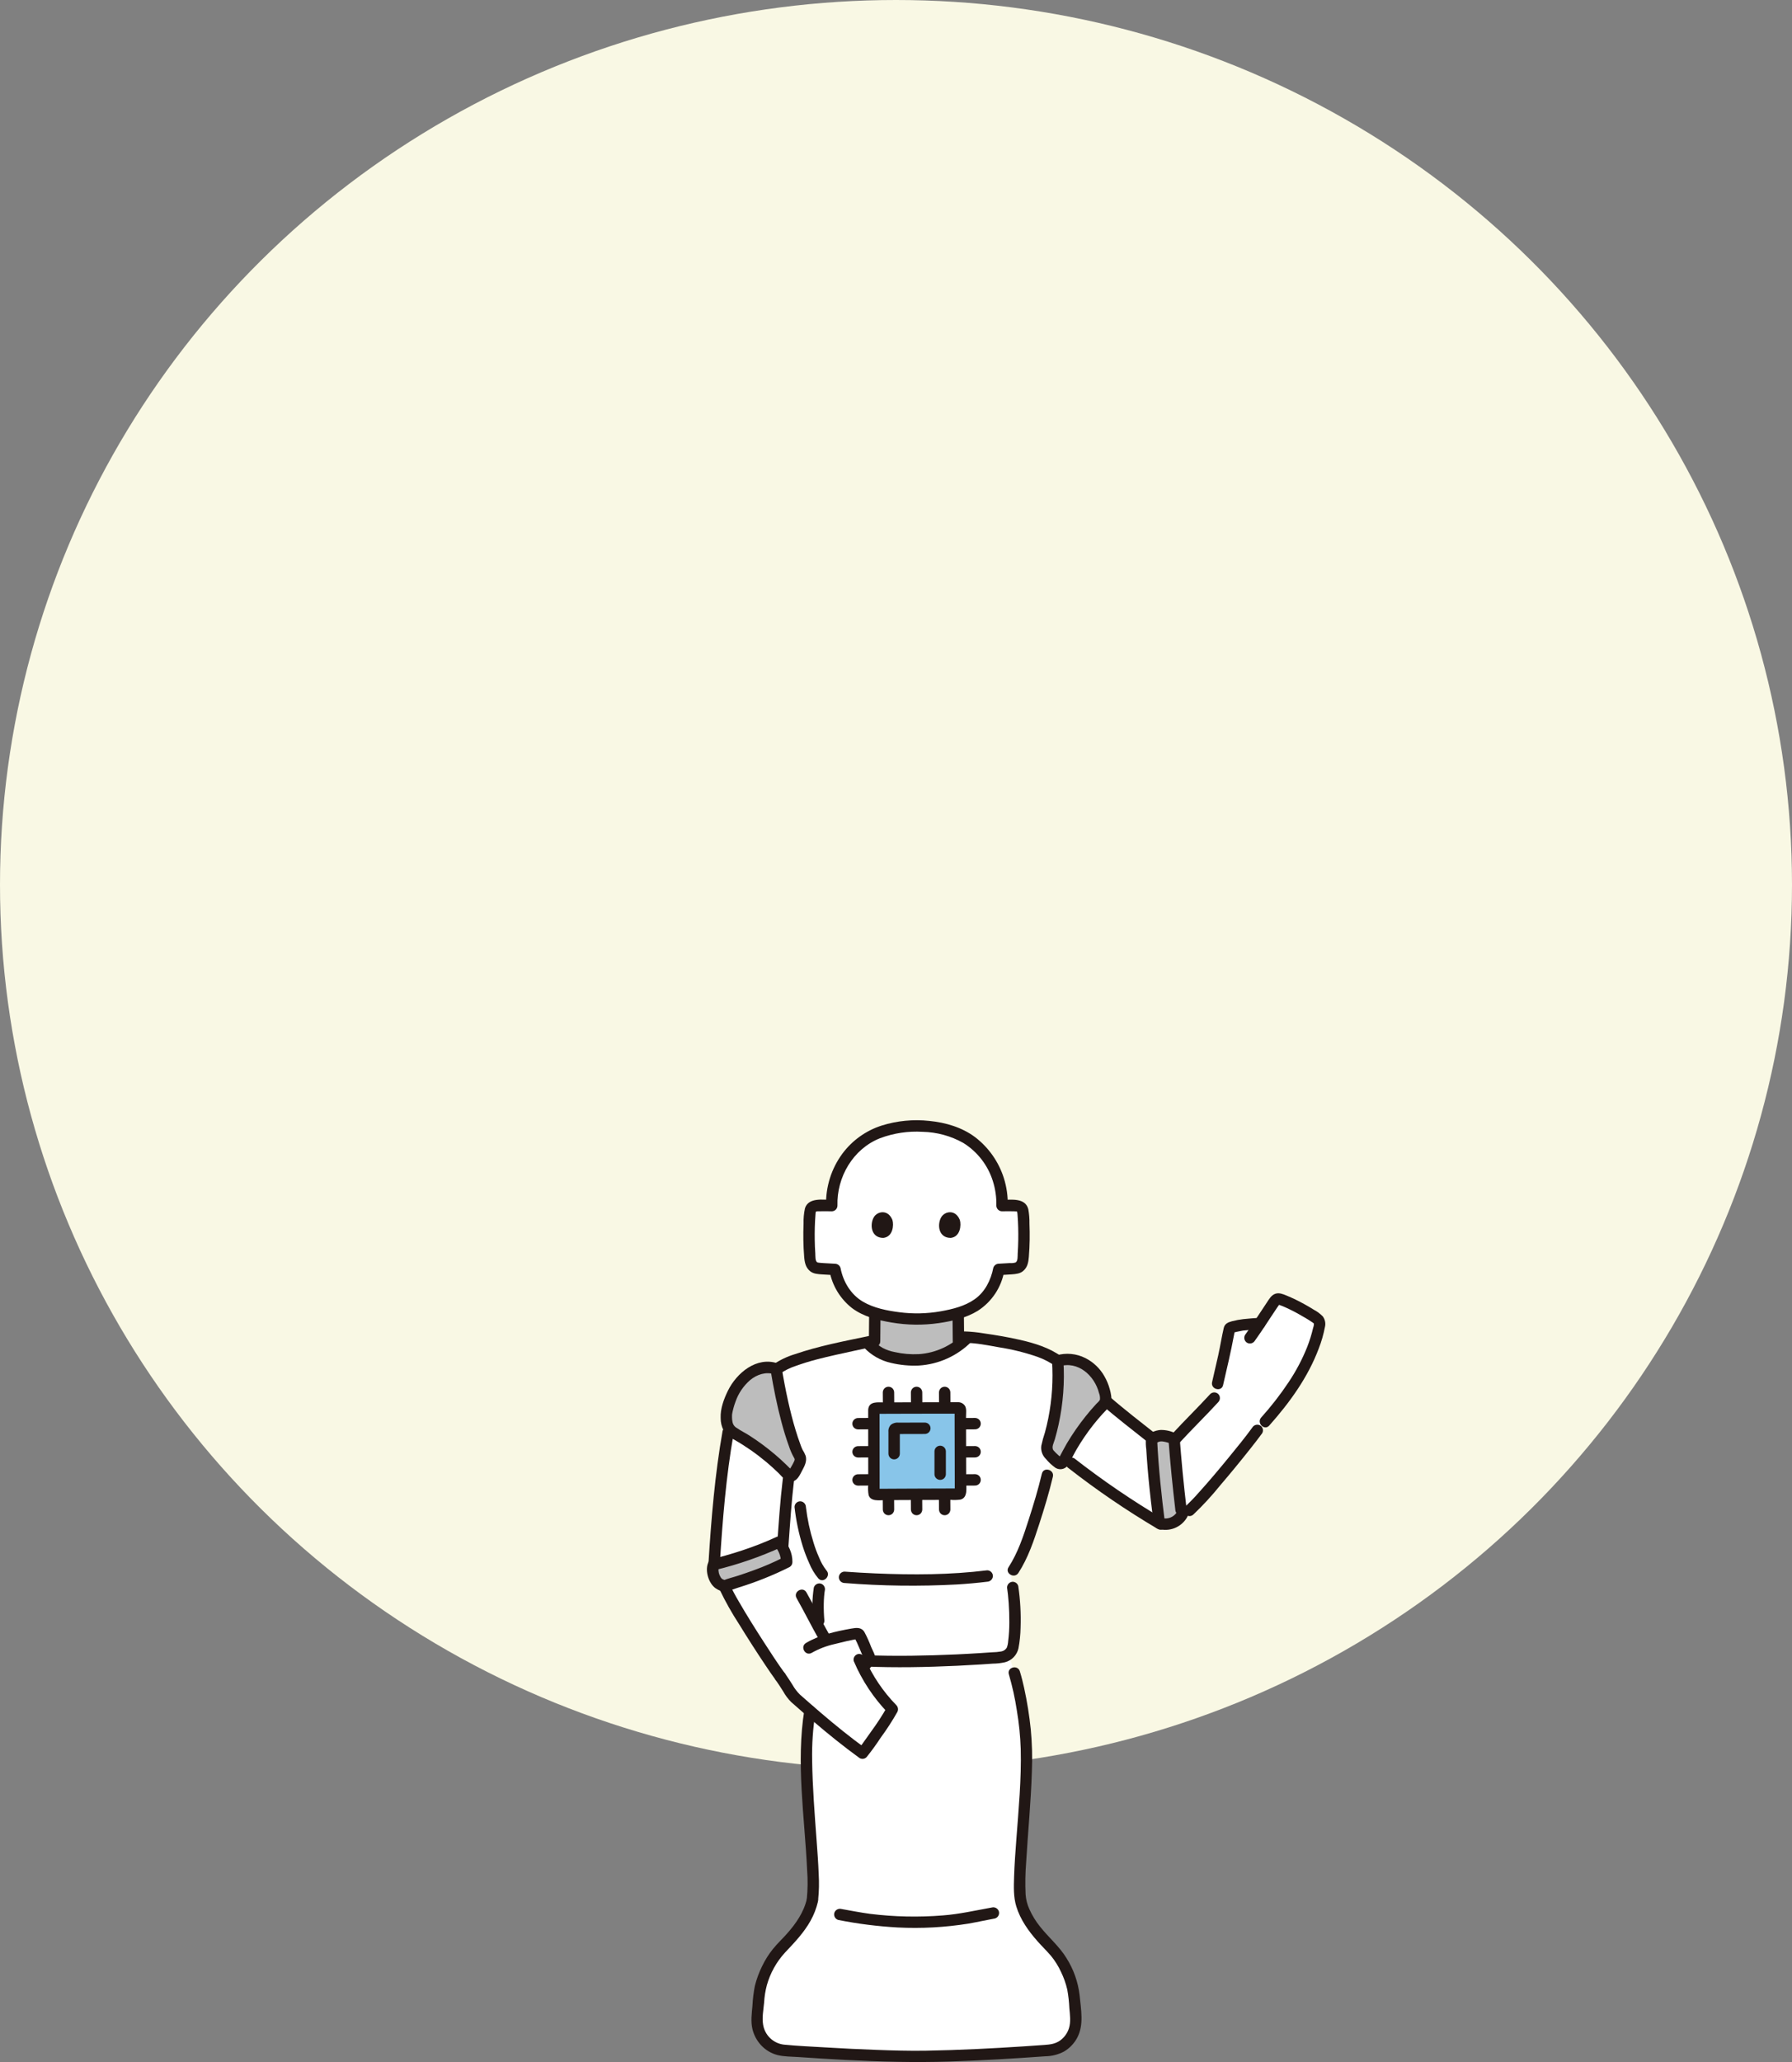 <svg width="300" height="345" viewBox="0 0 300 345" fill="none" xmlns="http://www.w3.org/2000/svg">
<rect x="0" y="0" width="300" height="345" fill="#808080" stroke="none"/>
<ellipse cx="150" cy="148.02" rx="150" ry="148.02" fill="#F9F8E4"/>
<g clip-path="url(#clip0_2072_344)">
<path d="M213.438 235.935C216.809 231.832 219.789 227.051 220.847 221.965C220.942 221.661 220.938 221.333 220.833 221.032C220.704 220.809 220.517 220.624 220.293 220.496C218.491 219.276 216.561 218.255 214.537 217.451C214.434 217.385 214.317 217.341 214.195 217.324C214.072 217.308 213.948 217.317 213.83 217.354C213.712 217.39 213.603 217.451 213.511 217.533C213.42 217.616 213.347 217.717 213.298 217.831C212.378 219.166 211.659 220.294 210.905 221.435C211.193 221.417 208.42 221.593 207.784 221.708C206.996 221.853 205.837 222.08 205.802 222.293C205.346 225.005 204.451 228.774 203.826 231.496C203.826 231.496 203.548 232.704 203.267 233.916C201.415 235.939 198.601 238.715 196.657 240.856C196.498 240.618 195.465 240.371 195.012 240.272C194.638 240.165 194.241 240.168 193.869 240.281C193.709 240.31 193.552 240.358 193.404 240.424C193.249 240.507 193.108 240.614 192.988 240.742C192.09 240.027 191.172 239.331 190.266 238.625C188.497 237.245 186.764 235.818 185.069 234.344C185.114 234.066 185.106 233.781 185.046 233.505C184.771 231.722 183.88 230.091 182.527 228.896C181.794 228.257 180.912 227.812 179.963 227.602C179.013 227.392 178.027 227.423 177.092 227.693C175.717 226.715 173.582 225.802 170.518 225.099C168.641 224.67 163.373 223.719 161.478 223.719L145.796 224.435C143.897 224.832 137.585 226.183 135.739 226.731C132.941 227.563 131.26 228.15 130.004 229.057C128.135 228.342 125.943 229.113 124.367 230.726C122.909 232.322 121.954 234.312 121.62 236.448C121.551 236.838 121.557 238.267 122.007 238.938C120.819 245.342 120.027 253.872 119.546 261.617C119.5 261.685 119.46 261.757 119.427 261.833C119.255 262.355 119.265 262.92 119.454 263.435C119.539 263.785 119.674 264.121 119.855 264.433C120.034 264.747 120.314 264.992 120.649 265.128L121.251 265.349C122.381 268.153 128.696 277.9 130.629 280.539C131.351 281.543 132.13 282.91 132.829 283.85C133.758 284.666 134.672 285.469 135.587 286.262C135.198 288.602 135 290.971 134.996 293.344C135.008 303.227 136.674 314.034 135.967 318.101C135.157 321.489 132.757 323.87 130.51 326.261C128.721 328.163 127.243 331.602 127.066 333.893C126.983 334.963 126.834 336.344 126.753 337.725C126.592 340.48 128.588 342.85 131.209 343.041C137.483 343.494 145.425 344.003 153.428 344.082C161.431 344.002 169.373 343.494 175.647 343.041C178.269 342.851 180.264 340.48 180.103 337.725C180.024 336.344 179.873 334.963 179.79 333.893C179.614 331.602 178.135 328.163 176.347 326.261C174.064 323.832 171.624 321.413 170.852 317.939C170.838 317.873 170.826 317.808 170.817 317.741C170.257 313.427 171.833 302.949 171.843 293.343C171.728 288.791 171.045 284.272 169.812 279.888C169.812 279.888 169.406 278.571 168.848 276.762C169.202 276.492 169.449 276.106 169.547 275.672C170.191 272.531 169.869 267.777 169.539 265.606L169.202 263.39L169.658 262.692C170.458 261.483 171.117 260.187 171.623 258.829C173.074 254.895 174.312 250.887 175.331 246.82L176.066 243.724L176.897 244.533C177.099 244.732 177.353 244.944 177.63 244.885C178.027 244.8 178.16 244.216 178.326 244.01C180.889 246.044 188.377 251.546 194.009 254.821L194.072 254.843C194.789 255.097 195.573 255.084 196.282 254.807C196.99 254.53 197.575 254.006 197.93 253.333L199.095 252.729C201.578 250.515 208.42 242.123 210.396 239.42L211.806 237.839C212.356 237.223 212.902 236.587 213.438 235.935Z" fill="white"/>
<path d="M160.417 221.138C160.412 220.661 160.408 220.184 160.403 219.707C160.201 219.767 159.997 219.821 159.793 219.872C157.738 220.419 155.621 220.695 153.495 220.693C151.37 220.682 149.254 220.406 147.197 219.873C146.948 219.811 146.701 219.743 146.457 219.67L146.398 225.766C147.07 226.292 147.836 226.686 148.655 226.927C152.668 228.006 156.821 227.828 160.456 225.109C160.442 223.785 160.429 222.461 160.417 221.138Z" fill="#BDBDBD"/>
<path d="M167.13 197.356C166.468 195.288 165.302 193.417 163.737 191.912C161.042 189.344 157.246 188.396 153.495 188.396C149.834 188.396 145.945 189.343 143.252 191.913C141.937 193.178 140.902 194.703 140.212 196.392C139.522 198.08 139.192 199.894 139.244 201.718C138.191 201.69 137.492 201.694 136.699 201.729C136.433 201.74 136.175 201.826 135.955 201.976C135.755 202.176 135.633 202.44 135.609 202.722C135.37 205.42 135.375 208.134 135.624 210.831C135.644 211.116 135.743 211.389 135.911 211.62C136.079 211.851 136.308 212.029 136.573 212.136C137.456 212.319 138.106 212.278 139.786 212.398C140.057 213.762 140.601 215.057 141.385 216.205C142.736 218.227 144.868 219.294 147.197 219.871C149.254 220.406 151.37 220.682 153.495 220.695C155.621 220.697 157.738 220.421 159.792 219.874C162.122 219.297 164.31 218.193 165.66 216.171C166.426 215.029 166.951 213.742 167.203 212.391C168.786 212.282 169.425 212.316 170.286 212.138C170.55 212.031 170.78 211.853 170.947 211.622C171.115 211.391 171.215 211.118 171.234 210.833C171.483 208.136 171.488 205.422 171.249 202.724C171.226 202.442 171.103 202.178 170.903 201.978C170.683 201.828 170.426 201.742 170.16 201.731C169.401 201.697 168.73 201.691 167.748 201.717C167.796 200.238 167.586 198.763 167.13 197.356Z" fill="white"/>
<path d="M146.297 235.891C146.297 240.192 146.308 245.66 146.308 249.763C146.308 249.801 146.316 249.839 146.33 249.874C146.345 249.909 146.367 249.941 146.394 249.968C146.421 249.995 146.453 250.016 146.488 250.03C146.524 250.045 146.561 250.052 146.6 250.051C150.076 250.022 156.448 250.005 160.507 249.99C160.584 249.99 160.657 249.959 160.711 249.905C160.765 249.851 160.795 249.778 160.795 249.701C160.795 245.623 160.769 240.173 160.769 235.855C160.769 235.817 160.762 235.779 160.747 235.744C160.733 235.709 160.712 235.677 160.685 235.65C160.658 235.624 160.626 235.602 160.591 235.588C160.556 235.574 160.518 235.566 160.48 235.566C158.72 235.566 149.925 235.579 146.584 235.602C146.507 235.602 146.434 235.633 146.381 235.687C146.327 235.741 146.297 235.814 146.297 235.891Z" fill="#88C5E9"/>
<path d="M154.828 238.013C153.371 238.016 151.915 238.02 150.459 238.025C150 237.969 149.536 238.091 149.163 238.366C149.006 238.523 148.886 238.713 148.812 238.922C148.738 239.132 148.711 239.355 148.735 239.576C148.735 240.154 148.735 240.732 148.735 241.31C148.735 241.946 148.735 242.582 148.735 243.219C148.735 243.472 148.835 243.715 149.014 243.894C149.193 244.073 149.436 244.173 149.688 244.173C149.941 244.173 150.184 244.073 150.363 243.894C150.542 243.715 150.642 243.472 150.642 243.219C150.642 242.559 150.642 241.898 150.642 241.237C150.642 240.866 150.642 240.495 150.642 240.125C150.664 239.858 150.664 239.589 150.642 239.323C150.642 239.485 150.577 239.641 150.462 239.756C150.347 239.871 150.191 239.935 150.028 239.935H150.144H150.393L150.877 239.933C151.301 239.932 151.726 239.93 152.153 239.929C153.045 239.926 153.936 239.924 154.828 239.923C155.081 239.923 155.323 239.823 155.502 239.644C155.681 239.465 155.781 239.222 155.781 238.969C155.781 238.716 155.681 238.474 155.502 238.295C155.323 238.116 155.081 238.016 154.828 238.016V238.013Z" fill="#211715"/>
<path d="M158.349 246.651C158.349 245.379 158.349 244.108 158.349 242.838C158.349 242.713 158.324 242.589 158.276 242.473C158.228 242.358 158.158 242.253 158.069 242.164C157.981 242.076 157.876 242.005 157.76 241.957C157.644 241.909 157.52 241.885 157.395 241.885C157.27 241.885 157.146 241.909 157.03 241.957C156.914 242.005 156.809 242.076 156.721 242.164C156.632 242.253 156.562 242.358 156.514 242.473C156.466 242.589 156.441 242.713 156.441 242.838C156.443 244.11 156.443 245.381 156.441 246.651C156.441 246.904 156.542 247.146 156.721 247.325C156.9 247.504 157.142 247.604 157.395 247.604C157.648 247.604 157.891 247.504 158.069 247.325C158.248 247.146 158.349 246.904 158.349 246.651Z" fill="#211715"/>
<path d="M145.343 235.891C145.343 238.315 145.345 240.739 145.349 243.162C145.349 244.361 145.35 245.561 145.353 246.76V248.382C145.295 248.964 145.314 249.551 145.411 250.128C145.742 251.274 147.231 250.998 148.14 250.993C149.151 250.986 150.161 250.981 151.172 250.976C153.363 250.967 155.554 250.958 157.745 250.952L159.182 250.947C159.708 250.987 160.236 250.974 160.759 250.907C162.085 250.619 161.747 248.857 161.745 247.852C161.742 245.405 161.736 242.959 161.728 240.513C161.725 239.331 161.723 238.15 161.722 236.968C161.722 236.429 161.836 235.748 161.569 235.259C161.439 235.043 161.252 234.868 161.028 234.753C160.803 234.639 160.551 234.59 160.301 234.611C159.064 234.588 157.824 234.614 156.586 234.616C154.595 234.62 152.605 234.624 150.614 234.629C149.71 234.632 148.806 234.636 147.903 234.639C146.989 234.644 145.615 234.438 145.376 235.636C145.315 235.879 145.35 236.137 145.474 236.356C145.598 236.575 145.801 236.737 146.042 236.81C146.285 236.875 146.545 236.842 146.764 236.717C146.984 236.592 147.145 236.387 147.215 236.144L147.202 236.168L146.86 236.511C146.735 236.596 146.582 236.544 146.816 236.554C146.899 236.558 146.983 236.554 147.066 236.554L147.706 236.551C148.162 236.549 148.618 236.547 149.073 236.545C150.133 236.541 151.194 236.538 152.256 236.536C154.305 236.531 156.355 236.527 158.405 236.524H159.632H160.086C160.157 236.524 160.23 236.528 160.3 236.524C160.506 236.51 160.405 236.614 160.201 236.478L159.859 236.136C159.819 235.988 159.804 235.974 159.813 236.094V236.65C159.813 236.949 159.813 237.248 159.813 237.546C159.813 238.135 159.814 238.724 159.816 239.313C159.819 240.499 159.822 241.685 159.825 242.871C159.828 244.043 159.831 245.214 159.834 246.386C159.834 246.929 159.835 247.473 159.837 248.015C159.837 248.302 159.837 248.588 159.837 248.874C159.837 249.002 159.837 249.128 159.837 249.256C159.837 249.399 159.73 249.653 159.883 249.426L160.225 249.083C160.42 249.041 160.427 249.027 160.249 249.039H160.119H159.724L158.9 249.042L157.144 249.048L153.33 249.061C152.119 249.066 150.909 249.071 149.699 249.078C149.157 249.08 148.614 249.083 148.072 249.087L147.331 249.092L146.982 249.095H146.813C146.646 249.086 146.665 249.102 146.87 249.143L147.212 249.485C147.25 249.639 147.265 249.656 147.257 249.537V249.005C147.257 248.718 147.257 248.431 147.257 248.144C147.257 247.571 147.257 246.998 147.257 246.426C147.257 245.251 147.255 244.075 147.253 242.9C147.25 240.563 147.248 238.226 147.247 235.889C147.25 234.664 145.343 234.661 145.343 235.891Z" fill="#211715"/>
<path d="M147.789 232.972C147.789 233.529 147.8 234.083 147.8 234.638C147.803 234.89 147.902 235.132 148.078 235.313C148.257 235.492 148.5 235.592 148.753 235.592C149.006 235.592 149.248 235.492 149.427 235.313C149.602 235.132 149.702 234.89 149.705 234.638C149.705 234.081 149.694 233.527 149.694 232.972C149.692 232.72 149.592 232.478 149.416 232.297C149.237 232.118 148.994 232.018 148.742 232.018C148.489 232.018 148.246 232.118 148.067 232.297C147.892 232.478 147.792 232.72 147.789 232.972Z" fill="#211715"/>
<path d="M152.492 232.972C152.492 233.529 152.503 234.083 152.503 234.638C152.506 234.89 152.605 235.132 152.781 235.313C152.96 235.492 153.203 235.592 153.456 235.592C153.709 235.592 153.951 235.492 154.13 235.313C154.305 235.132 154.405 234.89 154.408 234.638C154.408 234.081 154.397 233.527 154.397 232.972C154.395 232.72 154.295 232.478 154.119 232.297C153.94 232.118 153.698 232.018 153.445 232.018C153.192 232.018 152.949 232.118 152.77 232.297C152.595 232.478 152.496 232.72 152.492 232.972Z" fill="#211715"/>
<path d="M157.195 232.973C157.195 233.529 157.206 234.083 157.206 234.638C157.209 234.89 157.309 235.132 157.485 235.313C157.573 235.402 157.678 235.472 157.794 235.52C157.91 235.568 158.034 235.593 158.159 235.593C158.284 235.593 158.408 235.568 158.524 235.52C158.64 235.472 158.745 235.402 158.834 235.313C159.009 235.132 159.108 234.89 159.112 234.638C159.112 234.082 159.101 233.528 159.101 232.973C159.098 232.72 158.998 232.478 158.822 232.297C158.734 232.208 158.629 232.138 158.513 232.09C158.397 232.042 158.273 232.018 158.148 232.018C158.023 232.018 157.899 232.042 157.783 232.09C157.667 232.138 157.562 232.208 157.473 232.297C157.298 232.478 157.198 232.72 157.195 232.973Z" fill="#211715"/>
<path d="M147.781 250.898C147.781 251.454 147.792 252.008 147.792 252.563C147.795 252.816 147.895 253.058 148.071 253.239C148.249 253.418 148.492 253.518 148.745 253.518C148.998 253.518 149.24 253.418 149.419 253.239C149.594 253.057 149.694 252.816 149.697 252.563C149.697 252.007 149.687 251.453 149.686 250.898C149.684 250.646 149.584 250.404 149.408 250.223C149.229 250.044 148.987 249.943 148.734 249.943C148.481 249.943 148.238 250.044 148.059 250.223C147.884 250.404 147.785 250.646 147.781 250.898Z" fill="#211715"/>
<path d="M152.484 250.898C152.484 251.454 152.495 252.008 152.496 252.563C152.498 252.816 152.598 253.058 152.774 253.239C152.952 253.418 153.195 253.518 153.448 253.518C153.701 253.518 153.943 253.418 154.122 253.239C154.298 253.057 154.397 252.816 154.4 252.563C154.4 252.007 154.389 251.453 154.389 250.898C154.387 250.646 154.287 250.404 154.111 250.223C153.932 250.044 153.69 249.943 153.437 249.943C153.184 249.943 152.941 250.044 152.763 250.223C152.587 250.404 152.488 250.646 152.484 250.898Z" fill="#211715"/>
<path d="M157.188 250.898C157.188 251.454 157.198 252.008 157.199 252.563C157.201 252.816 157.301 253.058 157.477 253.239C157.656 253.418 157.898 253.518 158.151 253.518C158.404 253.518 158.647 253.418 158.825 253.239C159.001 253.057 159.1 252.816 159.104 252.563C159.104 252.007 159.092 251.453 159.092 250.898C159.09 250.646 158.99 250.404 158.814 250.223C158.635 250.044 158.393 249.943 158.14 249.943C157.887 249.943 157.644 250.044 157.466 250.223C157.29 250.404 157.191 250.646 157.188 250.898Z" fill="#211715"/>
<path d="M163.238 237.242C162.681 237.242 162.127 237.253 161.572 237.253C161.319 237.256 161.078 237.355 160.896 237.531C160.718 237.71 160.617 237.953 160.617 238.206C160.617 238.459 160.718 238.701 160.896 238.88C161.078 239.055 161.32 239.155 161.572 239.158C162.128 239.158 162.682 239.147 163.238 239.147C163.49 239.144 163.732 239.045 163.913 238.869C164.092 238.69 164.192 238.448 164.192 238.195C164.192 237.942 164.092 237.699 163.913 237.52C163.732 237.345 163.49 237.246 163.238 237.242Z" fill="#211715"/>
<path d="M163.238 241.947C162.681 241.947 162.127 241.958 161.572 241.958C161.319 241.961 161.078 242.061 160.896 242.237C160.718 242.415 160.617 242.658 160.617 242.911C160.617 243.164 160.718 243.406 160.896 243.585C161.078 243.76 161.32 243.86 161.572 243.863C162.128 243.863 162.682 243.852 163.238 243.852C163.49 243.849 163.732 243.75 163.913 243.574C164.092 243.395 164.192 243.153 164.192 242.9C164.192 242.647 164.092 242.404 163.913 242.225C163.732 242.05 163.49 241.95 163.238 241.947Z" fill="#211715"/>
<path d="M163.238 246.65C162.681 246.65 162.127 246.662 161.572 246.662C161.32 246.664 161.078 246.764 160.896 246.94C160.718 247.119 160.617 247.361 160.617 247.614C160.617 247.867 160.718 248.109 160.896 248.288C161.078 248.464 161.32 248.563 161.572 248.566C162.128 248.566 162.682 248.556 163.238 248.555C163.49 248.553 163.732 248.453 163.913 248.277C164.092 248.098 164.192 247.856 164.192 247.603C164.192 247.35 164.092 247.107 163.913 246.929C163.732 246.753 163.49 246.654 163.238 246.65Z" fill="#211715"/>
<path d="M145.315 237.242C144.759 237.242 144.205 237.253 143.65 237.253C143.398 237.256 143.156 237.355 142.975 237.531C142.796 237.71 142.695 237.953 142.695 238.206C142.695 238.459 142.796 238.701 142.975 238.88C143.156 239.055 143.398 239.155 143.65 239.158C144.206 239.158 144.76 239.147 145.315 239.147C145.568 239.145 145.81 239.045 145.991 238.869C146.17 238.69 146.27 238.448 146.27 238.195C146.27 237.942 146.17 237.699 145.991 237.52C145.809 237.345 145.568 237.245 145.315 237.242Z" fill="#211715"/>
<path d="M145.315 241.947C144.759 241.947 144.205 241.958 143.65 241.958C143.398 241.961 143.156 242.061 142.975 242.237C142.796 242.415 142.695 242.658 142.695 242.911C142.695 243.164 142.796 243.406 142.975 243.585C143.156 243.76 143.398 243.86 143.65 243.863C144.206 243.863 144.76 243.852 145.315 243.852C145.568 243.849 145.81 243.75 145.991 243.574C146.17 243.395 146.27 243.153 146.27 242.9C146.27 242.647 146.17 242.404 145.991 242.225C145.81 242.05 145.568 241.95 145.315 241.947Z" fill="#211715"/>
<path d="M145.315 246.65C144.759 246.65 144.205 246.662 143.65 246.662C143.398 246.664 143.156 246.764 142.975 246.94C142.796 247.119 142.695 247.361 142.695 247.614C142.695 247.867 142.796 248.109 142.975 248.288C143.156 248.464 143.398 248.563 143.65 248.566C144.206 248.566 144.76 248.556 145.315 248.555C145.568 248.553 145.81 248.453 145.991 248.277C146.17 248.098 146.27 247.856 146.27 247.603C146.27 247.35 146.17 247.107 145.991 246.929C145.809 246.753 145.568 246.654 145.315 246.65Z" fill="#211715"/>
<path d="M159.461 220.006L159.503 224.411C159.503 224.664 159.604 224.906 159.782 225.085C159.961 225.264 160.204 225.364 160.457 225.364C160.71 225.364 160.952 225.264 161.131 225.085C161.31 224.906 161.41 224.664 161.41 224.411L161.368 220.006C161.368 219.753 161.268 219.511 161.089 219.332C160.91 219.153 160.668 219.053 160.415 219.053C160.162 219.053 159.919 219.153 159.74 219.332C159.561 219.511 159.461 219.753 159.461 220.006Z" fill="#211715"/>
<path d="M145.503 220.006L145.461 224.411C145.461 224.536 145.486 224.66 145.534 224.776C145.581 224.891 145.652 224.996 145.74 225.085C145.829 225.174 145.934 225.244 146.05 225.292C146.165 225.34 146.289 225.364 146.415 225.364C146.54 225.364 146.664 225.34 146.78 225.292C146.895 225.244 147 225.174 147.089 225.085C147.177 224.996 147.248 224.891 147.296 224.776C147.344 224.66 147.368 224.536 147.368 224.411L147.41 220.006C147.41 219.753 147.31 219.511 147.131 219.332C146.952 219.153 146.71 219.053 146.457 219.053C146.204 219.053 145.961 219.153 145.782 219.332C145.604 219.511 145.503 219.753 145.503 220.006Z" fill="#211715"/>
<path d="M120.97 239.405C119.686 246.681 119.075 254.078 118.612 261.444C118.535 262.67 120.442 262.665 120.519 261.444C120.971 254.248 121.554 247.02 122.807 239.912C122.867 239.668 122.831 239.411 122.707 239.193C122.584 238.975 122.381 238.812 122.141 238.739C121.897 238.675 121.638 238.708 121.419 238.833C121.2 238.957 121.039 239.163 120.97 239.405Z" fill="#211715"/>
<path d="M131.041 247.518C130.599 251.208 130.357 254.915 130.094 258.62C130.096 258.873 130.197 259.114 130.375 259.292C130.554 259.471 130.795 259.572 131.047 259.574C131.299 259.569 131.539 259.467 131.717 259.29C131.894 259.112 131.996 258.872 132.001 258.62C132.264 254.915 132.506 251.208 132.948 247.518C132.947 247.266 132.846 247.024 132.667 246.845C132.489 246.667 132.247 246.566 131.995 246.564C131.744 246.57 131.504 246.673 131.327 246.85C131.149 247.028 131.047 247.267 131.041 247.518Z" fill="#211715"/>
<path d="M133.012 252.139C133.26 254.372 133.721 256.576 134.39 258.72C134.688 259.673 135.045 260.606 135.46 261.514C135.834 262.451 136.353 263.323 137 264.097C137.834 264.999 139.182 263.648 138.348 262.748C137.83 262.08 137.412 261.341 137.107 260.553C136.746 259.746 136.437 258.915 136.184 258.068C135.579 256.136 135.155 254.152 134.919 252.141C134.912 251.89 134.809 251.652 134.632 251.475C134.454 251.297 134.216 251.195 133.965 251.188C133.713 251.189 133.471 251.29 133.293 251.469C133.114 251.647 133.013 251.889 133.012 252.141V252.139Z" fill="#211715"/>
<path d="M174.419 246.566C173.802 249.181 173.016 251.761 172.194 254.317C171.311 257.055 170.417 259.779 168.844 262.21C168.175 263.244 169.826 264.201 170.491 263.173C172.12 260.653 173.067 257.809 173.988 254.969C174.831 252.366 175.633 249.737 176.262 247.073C176.543 245.881 174.705 245.37 174.423 246.566H174.419Z" fill="#211715"/>
<path d="M168.624 265.858C168.669 266.157 168.698 266.395 168.743 266.807C168.793 267.279 168.833 267.752 168.866 268.226C168.94 269.291 168.978 270.359 168.97 271.427C168.974 272.483 168.91 273.538 168.778 274.586C168.758 274.956 168.682 275.32 168.554 275.668C168.454 275.836 168.319 275.981 168.157 276.093C167.996 276.204 167.812 276.279 167.619 276.312C167.09 276.4 166.554 276.448 166.018 276.455C165.362 276.502 164.707 276.546 164.051 276.588C162.722 276.673 161.393 276.745 160.062 276.806C157.556 276.921 155.048 276.993 152.539 277.024C149.956 277.052 147.373 277.032 144.795 276.922C143.567 276.869 143.57 278.777 144.795 278.829C149.94 279.05 155.102 278.945 160.244 278.705C161.574 278.643 162.903 278.569 164.231 278.484C164.886 278.442 165.541 278.397 166.195 278.349C166.892 278.344 167.587 278.265 168.267 278.113C168.815 277.966 169.312 277.673 169.706 277.264C170.099 276.856 170.373 276.348 170.499 275.795C170.713 274.659 170.832 273.508 170.856 272.353C170.939 270.012 170.808 267.668 170.463 265.351C170.395 265.108 170.233 264.902 170.014 264.778C169.794 264.653 169.534 264.62 169.29 264.685C169.05 264.758 168.847 264.92 168.723 265.139C168.599 265.357 168.563 265.615 168.624 265.858Z" fill="#211715"/>
<path d="M138.012 271.169C137.926 270.216 137.891 269.259 137.907 268.302C137.916 267.89 137.935 267.479 137.969 267.07C137.984 266.888 138.002 266.707 138.023 266.526C138.029 266.477 138.035 266.427 138.041 266.377C138.023 266.51 138.022 266.522 138.037 266.414C138.052 266.321 138.066 266.228 138.081 266.136C138.143 265.892 138.108 265.633 137.984 265.414C137.86 265.195 137.656 265.032 137.415 264.96C137.171 264.895 136.912 264.929 136.693 265.054C136.473 265.178 136.312 265.383 136.242 265.626C135.964 267.46 135.918 269.322 136.104 271.168C136.104 271.421 136.205 271.663 136.384 271.842C136.562 272.021 136.805 272.121 137.058 272.121C137.311 272.121 137.553 272.021 137.732 271.842C137.911 271.663 138.012 271.421 138.012 271.168V271.169Z" fill="#211715"/>
<path d="M165.269 262.734C159.079 263.502 152.798 263.519 146.575 263.253C144.843 263.179 143.112 263.079 141.383 262.953C141.131 262.955 140.89 263.056 140.711 263.235C140.533 263.413 140.432 263.654 140.43 263.907C140.434 264.158 140.536 264.398 140.714 264.576C140.892 264.754 141.132 264.856 141.383 264.86C147.645 265.359 153.933 265.439 160.205 265.102C161.897 264.999 163.586 264.851 165.269 264.642C165.519 264.634 165.757 264.531 165.934 264.354C166.112 264.177 166.215 263.939 166.222 263.688C166.221 263.436 166.12 263.194 165.941 263.015C165.763 262.837 165.521 262.736 165.269 262.734Z" fill="#211715"/>
<path d="M161.482 224.673C163.399 224.684 165.309 225.078 167.195 225.413C169.404 225.753 171.577 226.291 173.689 227.019C174.779 227.408 175.809 227.945 176.751 228.615C176.97 228.741 177.23 228.776 177.474 228.712C177.718 228.648 177.927 228.49 178.056 228.273C178.178 228.054 178.211 227.795 178.147 227.552C178.083 227.309 177.928 227.1 177.714 226.968C175.705 225.498 173.173 224.727 170.775 224.179C168.77 223.721 166.73 223.377 164.696 223.089C163.634 222.909 162.56 222.801 161.484 222.766C160.256 222.758 160.255 224.665 161.484 224.673H161.482Z" fill="#211715"/>
<path d="M184.394 235.013C186.953 237.239 189.641 239.292 192.297 241.399C192.48 241.571 192.721 241.666 192.972 241.666C193.222 241.666 193.463 241.571 193.646 241.399C193.824 241.219 193.923 240.976 193.923 240.723C193.923 240.47 193.824 240.228 193.646 240.048C190.99 237.942 188.302 235.889 185.743 233.662C185.561 233.489 185.319 233.393 185.068 233.393C184.817 233.393 184.576 233.489 184.394 233.662C184.217 233.843 184.117 234.085 184.117 234.338C184.117 234.591 184.217 234.833 184.394 235.013Z" fill="#211715"/>
<path d="M178.89 245.647C183.64 249.352 188.624 252.747 193.812 255.809C194.877 256.423 195.838 254.776 194.775 254.162C189.587 251.1 184.602 247.705 179.852 244C179.634 243.873 179.374 243.838 179.13 243.902C178.885 243.967 178.676 244.124 178.548 244.342C178.426 244.562 178.394 244.82 178.458 245.063C178.521 245.306 178.676 245.515 178.89 245.647Z" fill="#211715"/>
<path d="M210.08 224.316C211.381 222.512 212.555 220.623 213.805 218.784C213.935 218.577 214.078 218.379 214.233 218.191L213.985 218.279C214.062 218.297 214.139 218.319 214.214 218.346C214.323 218.382 214.43 218.423 214.537 218.466C214.966 218.63 215.385 218.823 215.799 219.022C216.738 219.474 217.655 219.975 218.548 220.513C218.939 220.749 219.333 220.987 219.707 221.249C219.804 221.307 219.892 221.38 219.967 221.465C219.964 221.718 219.915 221.969 219.822 222.205C219.572 223.272 219.247 224.32 218.85 225.341C218.019 227.423 216.969 229.41 215.719 231.27C214.336 233.345 212.805 235.317 211.136 237.169C210.322 238.083 211.666 239.437 212.484 238.518C215.89 234.688 218.971 230.443 220.779 225.61C221.227 224.462 221.568 223.275 221.8 222.065C221.884 221.752 221.894 221.423 221.831 221.105C221.767 220.787 221.631 220.487 221.433 220.23C220.999 219.797 220.504 219.431 219.963 219.143C218.973 218.524 217.952 217.956 216.903 217.444C216.4 217.198 215.888 216.968 215.366 216.756C214.79 216.52 214.155 216.254 213.526 216.457C212.814 216.685 212.445 217.398 212.053 217.977C211.633 218.598 211.222 219.225 210.811 219.852C210.037 221.034 209.259 222.211 208.432 223.356C208.307 223.575 208.272 223.835 208.336 224.079C208.4 224.323 208.558 224.532 208.775 224.661C208.994 224.783 209.253 224.816 209.496 224.752C209.739 224.688 209.948 224.533 210.079 224.319L210.08 224.316Z" fill="#211715"/>
<path d="M144.688 225.507C145.891 226.768 147.441 227.645 149.141 228.027C150.669 228.393 152.24 228.544 153.809 228.474C157.153 228.274 160.305 226.843 162.658 224.459C163.533 223.595 162.184 222.246 161.31 223.11C159.321 225.147 156.65 226.378 153.809 226.567C152.462 226.635 151.111 226.519 149.796 226.221C149.1 226.095 148.427 225.865 147.799 225.541C147.147 225.169 146.553 224.703 146.036 224.159C145.18 223.277 143.832 224.626 144.688 225.507Z" fill="#211715"/>
<path d="M204.756 231.75C205.394 228.977 206.062 226.205 206.58 223.406C206.607 223.261 206.633 223.115 206.66 222.969C206.676 222.875 206.693 222.781 206.709 222.686C206.36 222.98 206.268 223.082 206.433 222.992C206.484 222.966 206.48 222.968 206.421 222.999C206.496 222.974 206.572 222.95 206.648 222.929C206.781 222.892 206.915 222.86 207.049 222.829C207.38 222.752 207.715 222.696 208.048 222.63C208.104 222.619 208.29 222.597 208.055 222.626C208.142 222.615 208.231 222.606 208.318 222.597C209.175 222.506 210.035 222.45 210.894 222.392C211.145 222.386 211.384 222.284 211.562 222.106C211.74 221.928 211.842 221.689 211.848 221.438C211.846 221.186 211.744 220.944 211.566 220.766C211.388 220.588 211.146 220.487 210.894 220.484C209.975 220.547 209.052 220.604 208.137 220.709C207.507 220.781 206.883 220.898 206.269 221.057C205.611 221.23 205.038 221.466 204.871 222.18C204.52 223.681 204.286 225.215 203.952 226.722C203.617 228.228 203.265 229.737 202.918 231.244C202.644 232.439 204.482 232.949 204.758 231.751L204.756 231.75Z" fill="#211715"/>
<path d="M199.778 253.405C201.368 251.892 202.857 250.277 204.235 248.569C205.979 246.531 207.682 244.459 209.346 242.353C210.011 241.51 210.676 240.664 211.307 239.795C211.432 239.576 211.467 239.316 211.403 239.072C211.339 238.828 211.181 238.619 210.964 238.49C210.745 238.368 210.486 238.335 210.243 238.399C210 238.463 209.791 238.618 209.66 238.832C208.476 240.464 207.188 242.037 205.816 243.714C204.134 245.771 202.426 247.811 200.641 249.781C199.943 250.577 199.205 251.336 198.429 252.056C197.515 252.878 198.866 254.223 199.778 253.405Z" fill="#211715"/>
<path d="M179.423 241.997C178.973 242.76 178.55 243.539 178.155 244.334C178.039 244.567 177.892 244.829 177.639 244.884C177.36 244.944 177.108 244.73 176.905 244.533L176.019 243.67C175.679 243.394 175.422 243.029 175.278 242.615C175.216 242.179 175.274 241.735 175.445 241.33C176.829 236.926 177.383 232.304 177.078 227.697C178.015 227.423 179.007 227.389 179.96 227.598C180.914 227.807 181.8 228.253 182.536 228.895C183.889 230.089 184.781 231.72 185.056 233.504C185.131 233.823 185.127 234.156 185.044 234.473C184.912 234.784 184.715 235.063 184.465 235.29C182.539 237.33 180.847 239.58 179.423 241.997Z" fill="#BDBDBD"/>
<path d="M128.958 243.939C127.117 242.389 125.131 241.019 123.027 239.85C122.645 239.61 122.305 239.31 122.019 238.962C121.556 238.299 121.548 236.847 121.618 236.453C121.952 234.317 122.908 232.327 124.365 230.731C125.92 229.139 128.072 228.368 129.924 229.031C130.672 233.575 131.845 239.026 133.448 242.886C133.616 243.29 133.965 243.624 133.996 244.06C133.983 244.498 133.848 244.924 133.607 245.29L133.022 246.38C132.888 246.63 132.71 246.91 132.429 246.936C132.299 246.927 132.172 246.889 132.058 246.825C131.944 246.762 131.845 246.674 131.769 246.568C130.878 245.644 129.94 244.767 128.958 243.939Z" fill="#BDBDBD"/>
<path d="M119.426 261.834C119.435 261.814 119.444 261.794 119.454 261.775C123.209 260.868 126.87 259.608 130.388 258.012C131.089 258.826 131.547 259.82 131.713 260.882C131.709 260.882 131.705 261.102 131.701 261.365C128.578 262.99 125.002 264.215 121.355 265.329L121.281 265.36L120.65 265.129C120.315 264.992 120.035 264.747 119.855 264.433C119.675 264.122 119.54 263.786 119.455 263.436C119.265 262.92 119.255 262.356 119.426 261.834Z" fill="#BDBDBD"/>
<path d="M197.711 252.593C197.214 248.344 196.883 245.077 196.559 240.764C196.068 240.535 195.55 240.37 195.017 240.274C194.644 240.166 194.247 240.169 193.875 240.283C193.714 240.312 193.558 240.36 193.409 240.426C193.166 240.571 192.95 240.757 192.77 240.976C192.996 245.673 193.46 249.956 194.076 254.844C194.794 255.098 195.578 255.085 196.287 254.808C196.995 254.53 197.58 254.007 197.935 253.334" fill="#BDBDBD"/>
<path d="M197.542 241.312C199.638 239.032 201.863 236.874 203.955 234.591C204.129 234.409 204.227 234.168 204.227 233.916C204.227 233.665 204.129 233.423 203.955 233.242C203.775 233.066 203.533 232.967 203.281 232.967C203.029 232.967 202.787 233.066 202.607 233.242C200.514 235.525 198.29 237.684 196.193 239.963C196.019 240.145 195.922 240.386 195.922 240.638C195.922 240.889 196.019 241.131 196.193 241.312C196.373 241.489 196.615 241.587 196.868 241.587C197.12 241.587 197.362 241.489 197.542 241.312Z" fill="#211715"/>
<path d="M145.158 279.618C145.598 279.184 145.998 278.712 146.355 278.208C146.862 277.337 146.202 276.424 145.864 275.618C145.54 274.751 145.16 273.906 144.726 273.088C144.219 272.221 143.364 272.333 142.51 272.486C139.931 272.946 137.201 273.542 134.934 274.893C133.88 275.521 134.838 277.17 135.896 276.54C137.076 275.873 138.348 275.383 139.671 275.086C140.381 274.903 141.094 274.73 141.81 274.569C142.139 274.497 142.469 274.427 142.8 274.364C142.94 274.337 143.081 274.31 143.222 274.288C143.317 274.273 143.472 274.31 143.337 274.234L142.995 273.892C143.325 274.508 143.622 275.141 143.887 275.788C144.035 276.142 144.182 276.498 144.334 276.851C144.418 277.047 144.652 277.431 144.633 277.598L144.763 277.117C144.496 277.54 144.176 277.927 143.811 278.269C143.638 278.451 143.542 278.692 143.542 278.943C143.542 279.194 143.638 279.436 143.811 279.618C143.991 279.794 144.233 279.894 144.486 279.894C144.738 279.894 144.98 279.794 145.16 279.618L145.158 279.618Z" fill="#211715"/>
<path d="M178.596 241.515C178.135 242.301 177.728 243.11 177.298 243.911C177.268 243.972 177.235 244.03 177.199 244.087C177.714 244.104 177.875 244.061 177.68 243.957C177.633 243.813 177.306 243.597 177.195 243.489C176.908 243.235 176.636 242.966 176.38 242.681C175.968 242.174 176.415 241.42 176.576 240.87C176.821 240.034 177.036 239.19 177.221 238.339C177.982 234.846 178.253 231.265 178.027 227.697L177.327 228.617C180.471 227.637 183.237 230.154 183.983 233.063C184.121 233.41 184.176 233.785 184.146 234.157C184.063 234.431 183.726 234.679 183.541 234.879C182.933 235.534 182.349 236.211 181.79 236.91C180.619 238.368 179.551 239.907 178.596 241.515C177.969 242.573 179.617 243.534 180.243 242.478C181.062 241.082 181.974 239.743 182.971 238.469C183.47 237.837 183.989 237.222 184.527 236.624C185.041 236.053 185.735 235.491 185.958 234.728C186.178 233.978 185.984 233.138 185.781 232.404C185.577 231.663 185.281 230.95 184.899 230.283C184.166 228.976 183.062 227.914 181.726 227.234C180.208 226.462 178.453 226.298 176.82 226.778C176.62 226.836 176.444 226.957 176.318 227.122C176.192 227.288 176.122 227.489 176.119 227.697C176.334 230.906 176.125 234.129 175.497 237.284C175.338 238.076 175.153 238.863 174.941 239.644C174.694 240.376 174.489 241.122 174.327 241.878C174.269 242.279 174.308 242.688 174.439 243.072C174.57 243.455 174.79 243.802 175.082 244.083C175.553 244.653 176.096 245.159 176.698 245.588C176.883 245.704 177.091 245.779 177.307 245.808C177.523 245.838 177.744 245.821 177.953 245.759C178.162 245.697 178.356 245.592 178.522 245.449C178.688 245.307 178.821 245.131 178.914 244.933C179.375 244.125 179.772 243.282 180.243 242.478C180.865 241.417 179.216 240.456 178.596 241.515Z" fill="#211715"/>
<path d="M129.635 243.264C128.308 242.146 126.909 241.115 125.448 240.179C124.773 239.749 124.035 239.395 123.38 238.941C123.175 238.833 122.998 238.678 122.866 238.488C122.733 238.298 122.648 238.079 122.617 237.849C122.575 237.63 122.552 237.409 122.548 237.186C122.543 237.064 122.542 236.941 122.548 236.818C122.551 236.703 122.587 236.451 122.543 236.704C122.673 235.947 122.874 235.203 123.145 234.484C123.632 233.101 124.471 231.869 125.578 230.908C126.721 229.962 128.234 229.46 129.676 229.946L129.01 229.28C129.493 232.199 130.07 235.107 130.834 237.966C131.192 239.308 131.594 240.642 132.071 241.947C132.279 242.594 132.55 243.22 132.879 243.814C133.038 244.075 133.092 244.151 132.975 244.438C132.832 244.751 132.672 245.056 132.497 245.352C132.384 245.525 132.286 245.707 132.204 245.897C132.197 245.919 132.113 246.024 132.125 246.044C132.136 246.065 132.541 246.036 132.545 245.986C132.55 245.909 132.191 245.625 132.13 245.564C131.98 245.412 131.828 245.261 131.675 245.112C131.019 244.471 130.34 243.856 129.639 243.265C129.457 243.092 129.215 242.996 128.964 242.996C128.713 242.996 128.472 243.092 128.29 243.265C128.113 243.445 128.014 243.687 128.014 243.939C128.014 244.191 128.113 244.434 128.29 244.613C128.99 245.206 129.669 245.821 130.327 246.46C130.917 247.037 131.519 247.908 132.437 247.888C133.448 247.866 133.865 246.837 134.27 246.081C134.685 245.308 135.127 244.499 134.881 243.595C134.738 243.224 134.557 242.869 134.341 242.535C134.198 242.226 134.072 241.909 133.965 241.586C133.687 240.839 133.437 240.081 133.205 239.319C132.714 237.71 132.303 236.078 131.937 234.436C131.52 232.56 131.164 230.671 130.851 228.775C130.807 228.616 130.723 228.471 130.606 228.354C130.489 228.237 130.344 228.153 130.185 228.109C126.661 226.92 123.317 229.707 121.852 232.703C121.184 234.069 120.577 235.699 120.646 237.245C120.64 237.978 120.812 238.703 121.147 239.356C121.607 240.012 122.226 240.541 122.946 240.894C124.833 241.973 126.62 243.218 128.286 244.615C128.468 244.787 128.71 244.884 128.961 244.884C129.212 244.884 129.453 244.787 129.635 244.615C129.813 244.435 129.912 244.192 129.912 243.939C129.912 243.686 129.813 243.444 129.635 243.264Z" fill="#211715"/>
<path d="M130.433 229.934C131.308 229.323 132.269 228.844 133.284 228.514C134.418 228.113 135.573 227.75 136.739 227.449C138.862 226.9 141.011 226.44 143.155 225.974C144.122 225.764 145.091 225.557 146.059 225.353C147.26 225.102 146.752 223.263 145.552 223.514C141.366 224.389 137.107 225.186 133.055 226.578C131.781 226.963 130.572 227.54 129.47 228.287C129.258 228.419 129.104 228.629 129.04 228.871C128.976 229.114 129.008 229.372 129.128 229.592C129.257 229.809 129.466 229.966 129.711 230.03C129.955 230.094 130.214 230.059 130.433 229.934Z" fill="#211715"/>
<path d="M120.254 262.316L120.282 262.258L119.711 262.695C123.547 261.767 127.284 260.475 130.873 258.835L129.718 258.686C130.368 259.428 130.734 260.378 130.751 261.365L131.224 260.541C129.601 261.369 127.929 262.095 126.217 262.714C125.351 263.032 124.477 263.333 123.6 263.621C122.754 263.899 121.854 264.102 121.03 264.44H121.538C121.394 264.387 121.249 264.333 121.105 264.281C121.088 264.275 120.842 264.154 120.995 264.244C120.802 264.129 120.653 263.955 120.569 263.747C120.287 263.242 120.209 262.649 120.352 262.088C120.417 261.844 120.384 261.585 120.259 261.365C120.134 261.146 119.928 260.984 119.686 260.915C119.442 260.853 119.183 260.888 118.964 261.012C118.745 261.136 118.583 261.341 118.511 261.582C118.024 262.893 118.647 264.911 119.777 265.725C120.233 266.054 121.037 266.405 121.59 266.26C122.288 266.077 122.978 265.829 123.665 265.606C126.594 264.703 129.444 263.56 132.186 262.189C132.33 262.105 132.449 261.985 132.532 261.84C132.615 261.696 132.658 261.532 132.658 261.366C132.683 259.839 132.01 258.509 131.067 257.338C130.916 257.191 130.722 257.097 130.514 257.07C130.305 257.044 130.094 257.085 129.911 257.189C128.092 258.021 126.228 258.752 124.327 259.379C123.374 259.697 122.414 259.992 121.449 260.264C120.988 260.395 120.526 260.52 120.062 260.64C119.558 260.771 118.857 260.819 118.607 261.353C118.486 261.573 118.454 261.831 118.518 262.074C118.582 262.316 118.736 262.525 118.949 262.658C119.168 262.783 119.428 262.818 119.672 262.754C119.916 262.69 120.125 262.533 120.254 262.316Z" fill="#211715"/>
<path d="M198.662 252.592C198.416 250.486 198.183 248.38 197.979 246.274C197.881 245.252 197.789 244.229 197.704 243.206C197.658 242.65 197.613 242.094 197.57 241.538C197.521 240.911 197.58 240.246 196.957 239.894C196.154 239.466 195.257 239.245 194.347 239.248C193.436 239.288 191.993 239.8 191.832 240.85C191.798 241.39 191.82 241.932 191.895 242.467C191.928 243.018 191.965 243.568 192.005 244.119C192.084 245.209 192.175 246.298 192.278 247.385C192.514 249.877 192.809 252.363 193.121 254.846C193.13 255.052 193.201 255.251 193.326 255.416C193.452 255.58 193.625 255.702 193.822 255.765C194.743 256.061 195.738 256.029 196.637 255.674C197.537 255.319 198.286 254.663 198.757 253.818C199.357 252.745 197.71 251.783 197.11 252.855C196.854 253.339 196.431 253.714 195.92 253.911C195.408 254.108 194.843 254.113 194.329 253.926L195.03 254.843C194.45 250.234 193.951 245.616 193.723 240.976L193.445 241.651C193.578 241.468 193.761 241.325 193.971 241.24C194.227 241.154 194.501 241.138 194.766 241.194C195.22 241.264 195.662 241.397 196.079 241.588L195.607 240.765C195.904 244.716 196.298 248.658 196.759 252.594C196.767 252.845 196.869 253.083 197.047 253.26C197.224 253.437 197.462 253.54 197.713 253.548C197.965 253.546 198.207 253.445 198.385 253.267C198.564 253.088 198.665 252.846 198.667 252.594L198.662 252.592Z" fill="#211715"/>
<path d="M120.528 266.071C121.471 268.03 122.54 269.925 123.729 271.745C125.126 274.018 126.566 276.264 128.051 278.483C128.623 279.337 129.197 280.191 129.804 281.02C129.936 281.233 130.145 281.387 130.388 281.451C130.631 281.514 130.889 281.483 131.109 281.362C131.326 281.233 131.483 281.024 131.547 280.78C131.611 280.536 131.576 280.276 131.451 280.057C130.194 278.338 129.036 276.541 127.881 274.752C126.427 272.502 124.999 270.233 123.661 267.912C123.118 267.004 122.622 266.068 122.175 265.109C122.046 264.892 121.837 264.734 121.593 264.67C121.349 264.606 121.089 264.641 120.87 264.767C120.657 264.898 120.502 265.108 120.438 265.351C120.375 265.593 120.407 265.852 120.528 266.071Z" fill="#211715"/>
<path d="M133.354 267.388C134.682 269.732 135.876 272.152 137.209 274.496C137.815 275.563 139.463 274.603 138.855 273.533C137.524 271.189 136.329 268.771 135.001 266.425C134.397 265.357 132.748 266.317 133.354 267.388Z" fill="#211715"/>
<path d="M135.086 317.687C134.563 319.954 133.256 321.835 131.73 323.55C130.964 324.41 130.113 325.206 129.389 326.103C128.682 326.983 128.078 327.942 127.589 328.961C127.066 330.013 126.66 331.119 126.375 332.259C126.158 333.362 126.021 334.479 125.965 335.602C125.849 336.897 125.662 338.213 125.965 339.496C126.212 340.515 126.718 341.453 127.435 342.218C128.172 343.006 129.118 343.568 130.163 343.838C131.262 344.114 132.468 344.09 133.595 344.168C136.223 344.349 138.853 344.51 141.484 344.65C147.293 344.952 153.093 345.109 158.908 344.924C164.286 344.753 169.657 344.428 175.024 344.043C176.105 344.027 177.167 343.756 178.123 343.251C179.053 342.704 179.815 341.913 180.326 340.963C181.503 338.764 180.955 336.2 180.739 333.834C180.482 331.621 179.73 329.495 178.538 327.612C177.34 325.648 175.549 324.162 174.13 322.367C173.402 321.469 172.795 320.48 172.325 319.424C171.97 318.647 171.758 317.812 171.697 316.96C171.615 315.168 171.646 313.373 171.79 311.585C172.091 306.523 172.59 301.476 172.746 296.406C172.845 294.06 172.784 291.711 172.564 289.373C172.325 287.035 171.953 284.713 171.452 282.417C171.246 281.481 171.015 280.549 170.733 279.635C170.376 278.465 168.534 278.964 168.894 280.142C169.479 282.132 169.927 284.159 170.235 286.209C170.594 288.332 170.81 290.477 170.882 292.629C171.011 297.673 170.52 302.745 170.146 307.771C169.992 309.845 169.833 311.922 169.768 314.002C169.717 315.65 169.649 317.385 170.141 318.978C170.819 321.186 172.164 323.068 173.677 324.783C174.413 325.617 175.22 326.393 175.944 327.238C176.616 328.058 177.18 328.961 177.623 329.924C178.085 330.872 178.438 331.869 178.675 332.897C178.859 333.914 178.974 334.942 179.02 335.975C179.118 337.11 179.298 338.269 178.946 339.375C178.685 340.185 178.175 340.892 177.488 341.393C176.685 341.969 175.827 342.076 174.868 342.144C173.693 342.228 172.517 342.309 171.34 342.387C168.73 342.558 166.118 342.707 163.505 342.832C160.672 342.964 157.838 343.061 155.001 343.11C152.199 343.157 149.394 343.071 146.594 342.969C143.859 342.869 141.126 342.736 138.395 342.569C136.004 342.426 133.593 342.33 131.21 342.092C130.344 341.985 129.538 341.598 128.913 340.99C128.288 340.382 127.879 339.586 127.748 338.724C127.552 337.544 127.814 336.241 127.92 335.06C127.974 334.079 128.127 333.106 128.377 332.157C128.944 330.131 129.978 328.268 131.397 326.716C132.964 325.054 134.58 323.375 135.697 321.364C136.252 320.371 136.666 319.305 136.926 318.198C137.201 317.003 135.362 316.493 135.087 317.691L135.086 317.687Z" fill="#211715"/>
<path d="M134.671 286.011C133.224 294.938 134.708 303.979 135.125 312.931C135.243 314.533 135.225 316.143 135.07 317.743C135.071 317.995 135.172 318.237 135.35 318.416C135.529 318.594 135.771 318.695 136.023 318.696C136.274 318.69 136.513 318.588 136.691 318.41C136.868 318.233 136.971 317.994 136.977 317.743C137.115 316.385 137.144 315.018 137.062 313.655C136.993 311.773 136.854 309.893 136.715 308.015C136.383 303.522 136.023 299.027 135.96 294.52C135.91 291.842 136.093 289.164 136.51 286.518C136.569 286.274 136.533 286.017 136.409 285.799C136.285 285.581 136.083 285.419 135.843 285.345C135.599 285.28 135.34 285.313 135.12 285.438C134.901 285.562 134.74 285.768 134.671 286.011Z" fill="#211715"/>
<path d="M140.339 321.235C143.622 321.887 146.947 322.307 150.289 322.491C154.251 322.69 158.223 322.474 162.14 321.845C163.618 321.587 165.082 321.253 166.559 320.988C166.802 320.919 167.008 320.757 167.132 320.538C167.257 320.318 167.29 320.059 167.225 319.815C167.153 319.574 166.991 319.37 166.773 319.246C166.554 319.122 166.296 319.087 166.052 319.149C163.275 319.648 160.609 320.267 157.842 320.474C153.783 320.802 149.701 320.714 145.66 320.212C144.131 320.011 142.435 319.68 140.846 319.395C140.603 319.335 140.345 319.371 140.127 319.495C139.909 319.619 139.746 319.822 139.673 320.062C139.608 320.305 139.642 320.565 139.766 320.784C139.891 321.004 140.097 321.166 140.339 321.235Z" fill="#211715"/>
<path d="M129.817 281.022C130.273 281.663 130.688 282.331 131.112 282.992C131.471 283.642 131.919 284.24 132.442 284.767C133.662 285.84 134.884 286.91 136.119 287.966C138.639 290.121 141.222 292.203 143.907 294.151C144.089 294.257 144.301 294.301 144.51 294.274C144.72 294.247 144.914 294.151 145.063 294.002C145.906 292.963 146.694 291.88 147.423 290.758C148.438 289.382 149.37 287.947 150.213 286.459C150.315 286.276 150.355 286.065 150.328 285.857C150.301 285.649 150.209 285.455 150.064 285.304C147.83 283.023 146.035 280.351 144.768 277.42C144.694 277.181 144.532 276.979 144.314 276.855C144.096 276.731 143.839 276.695 143.595 276.755C143.352 276.823 143.146 276.985 143.021 277.205C142.897 277.424 142.864 277.684 142.929 277.928C144.302 281.168 146.264 284.126 148.715 286.652L148.566 285.496C147.743 286.95 146.834 288.353 145.845 289.698C145.366 290.385 144.881 291.067 144.39 291.745C144.216 291.983 144.041 292.224 143.863 292.462C143.828 292.508 143.644 292.747 143.761 292.599C143.878 292.451 143.745 292.618 143.714 292.653L144.87 292.504C142.317 290.651 139.866 288.667 137.469 286.618C136.281 285.601 135.104 284.571 133.93 283.539C133.432 283.05 133.007 282.493 132.668 281.884C132.275 281.27 131.888 280.652 131.466 280.059C131.334 279.846 131.124 279.691 130.882 279.628C130.639 279.564 130.381 279.596 130.161 279.717C129.944 279.846 129.787 280.055 129.723 280.299C129.659 280.543 129.693 280.803 129.819 281.022H129.817Z" fill="#211715"/>
<path d="M168.052 197.101C167.19 194.387 165.516 192.003 163.256 190.27C161.044 188.609 158.309 187.817 155.586 187.544C152.903 187.25 150.189 187.514 147.613 188.318C144.976 189.158 142.67 190.805 141.02 193.027C139.169 195.539 138.209 198.597 138.294 201.717L139.248 200.763C137.762 200.726 135.314 200.336 134.758 202.175C134.577 203.019 134.499 203.881 134.524 204.744C134.487 205.647 134.476 206.551 134.491 207.455C134.506 208.4 134.549 209.345 134.627 210.287C134.704 211.228 134.877 212.123 135.678 212.73C136.212 213.133 136.919 213.172 137.565 213.222C138.306 213.279 139.05 213.299 139.791 213.35L138.871 212.65C139.328 215.116 140.673 217.328 142.651 218.87C144.55 220.29 146.934 220.884 149.234 221.27C151.868 221.72 154.556 221.753 157.2 221.369C159.434 221.041 161.766 220.507 163.706 219.307C164.862 218.56 165.852 217.583 166.613 216.436C167.373 215.289 167.889 213.997 168.126 212.641L167.207 213.343C167.935 213.294 168.665 213.278 169.392 213.216C170.06 213.16 170.753 213.105 171.285 212.657C172.021 212.038 172.167 211.192 172.241 210.288C172.318 209.347 172.36 208.402 172.377 207.457C172.391 206.553 172.38 205.649 172.343 204.746C172.358 203.933 172.294 203.121 172.15 202.322C171.659 200.373 169.295 200.727 167.753 200.763L168.706 201.716C168.745 200.152 168.524 198.593 168.052 197.101C167.685 195.935 165.843 196.433 166.213 197.608C166.636 198.934 166.833 200.322 166.797 201.713C166.8 201.966 166.901 202.207 167.079 202.385C167.257 202.563 167.498 202.665 167.751 202.667C168.43 202.651 169.109 202.645 169.788 202.667C169.919 202.681 170.051 202.688 170.182 202.688C170.365 202.672 170.322 202.843 170.243 202.65C170.313 202.864 170.349 203.086 170.349 203.311C170.456 204.689 170.49 206.073 170.468 207.455C170.456 208.217 170.424 208.979 170.373 209.74C170.348 210.121 170.434 210.993 170.023 211.227C169.717 211.323 169.394 211.358 169.074 211.33C168.451 211.37 167.828 211.393 167.207 211.434C166.999 211.437 166.797 211.507 166.632 211.633C166.466 211.759 166.346 211.934 166.287 212.134C165.89 214.164 164.906 216.158 163.18 217.372C161.501 218.554 159.475 219.041 157.484 219.399C155.195 219.803 152.859 219.855 150.555 219.553C148.495 219.288 146.284 218.855 144.472 217.793C142.423 216.591 141.155 214.444 140.71 212.142C140.653 211.942 140.532 211.766 140.366 211.64C140.201 211.514 139.999 211.444 139.791 211.442C139.155 211.398 138.519 211.371 137.883 211.335C137.676 211.323 137.469 211.308 137.263 211.286C137.042 211.264 137.328 211.302 137.127 211.269C137.026 211.264 136.925 211.245 136.829 211.214C136.454 211.026 136.516 210.123 136.491 209.738C136.438 208.978 136.406 208.216 136.396 207.454C136.373 206.047 136.408 204.637 136.52 203.234C136.522 203.104 136.533 202.974 136.553 202.845C136.606 202.617 136.672 202.655 136.527 202.735C136.724 202.666 136.933 202.642 137.14 202.664C137.842 202.643 138.544 202.652 139.246 202.669C139.498 202.666 139.739 202.565 139.917 202.387C140.096 202.209 140.197 201.968 140.199 201.715C140.06 196.947 142.808 192.235 147.31 190.447C149.591 189.588 152.028 189.22 154.462 189.369C156.843 189.42 159.175 190.056 161.253 191.219C163.619 192.685 165.38 194.952 166.214 197.608C166.596 198.769 168.438 198.272 168.052 197.101Z" fill="#211715"/>
<path d="M149.401 204.116C149.666 204.975 149.494 206.95 147.867 207.118C145.718 207.104 145.602 204.717 146.327 203.594C146.919 202.675 148.661 202.293 149.401 204.116Z" fill="#211715"/>
<path d="M160.687 204.116C160.951 204.975 160.779 206.95 159.152 207.118C157.003 207.104 156.887 204.717 157.612 203.594C158.204 202.675 159.946 202.293 160.687 204.116Z" fill="#211715"/>
</g>
<defs>
<clipPath id="clip0_2072_344">
<rect width="103.515" height="157.564" fill="white" transform="translate(118.344 187.436)"/>
</clipPath>
</defs>
</svg>
